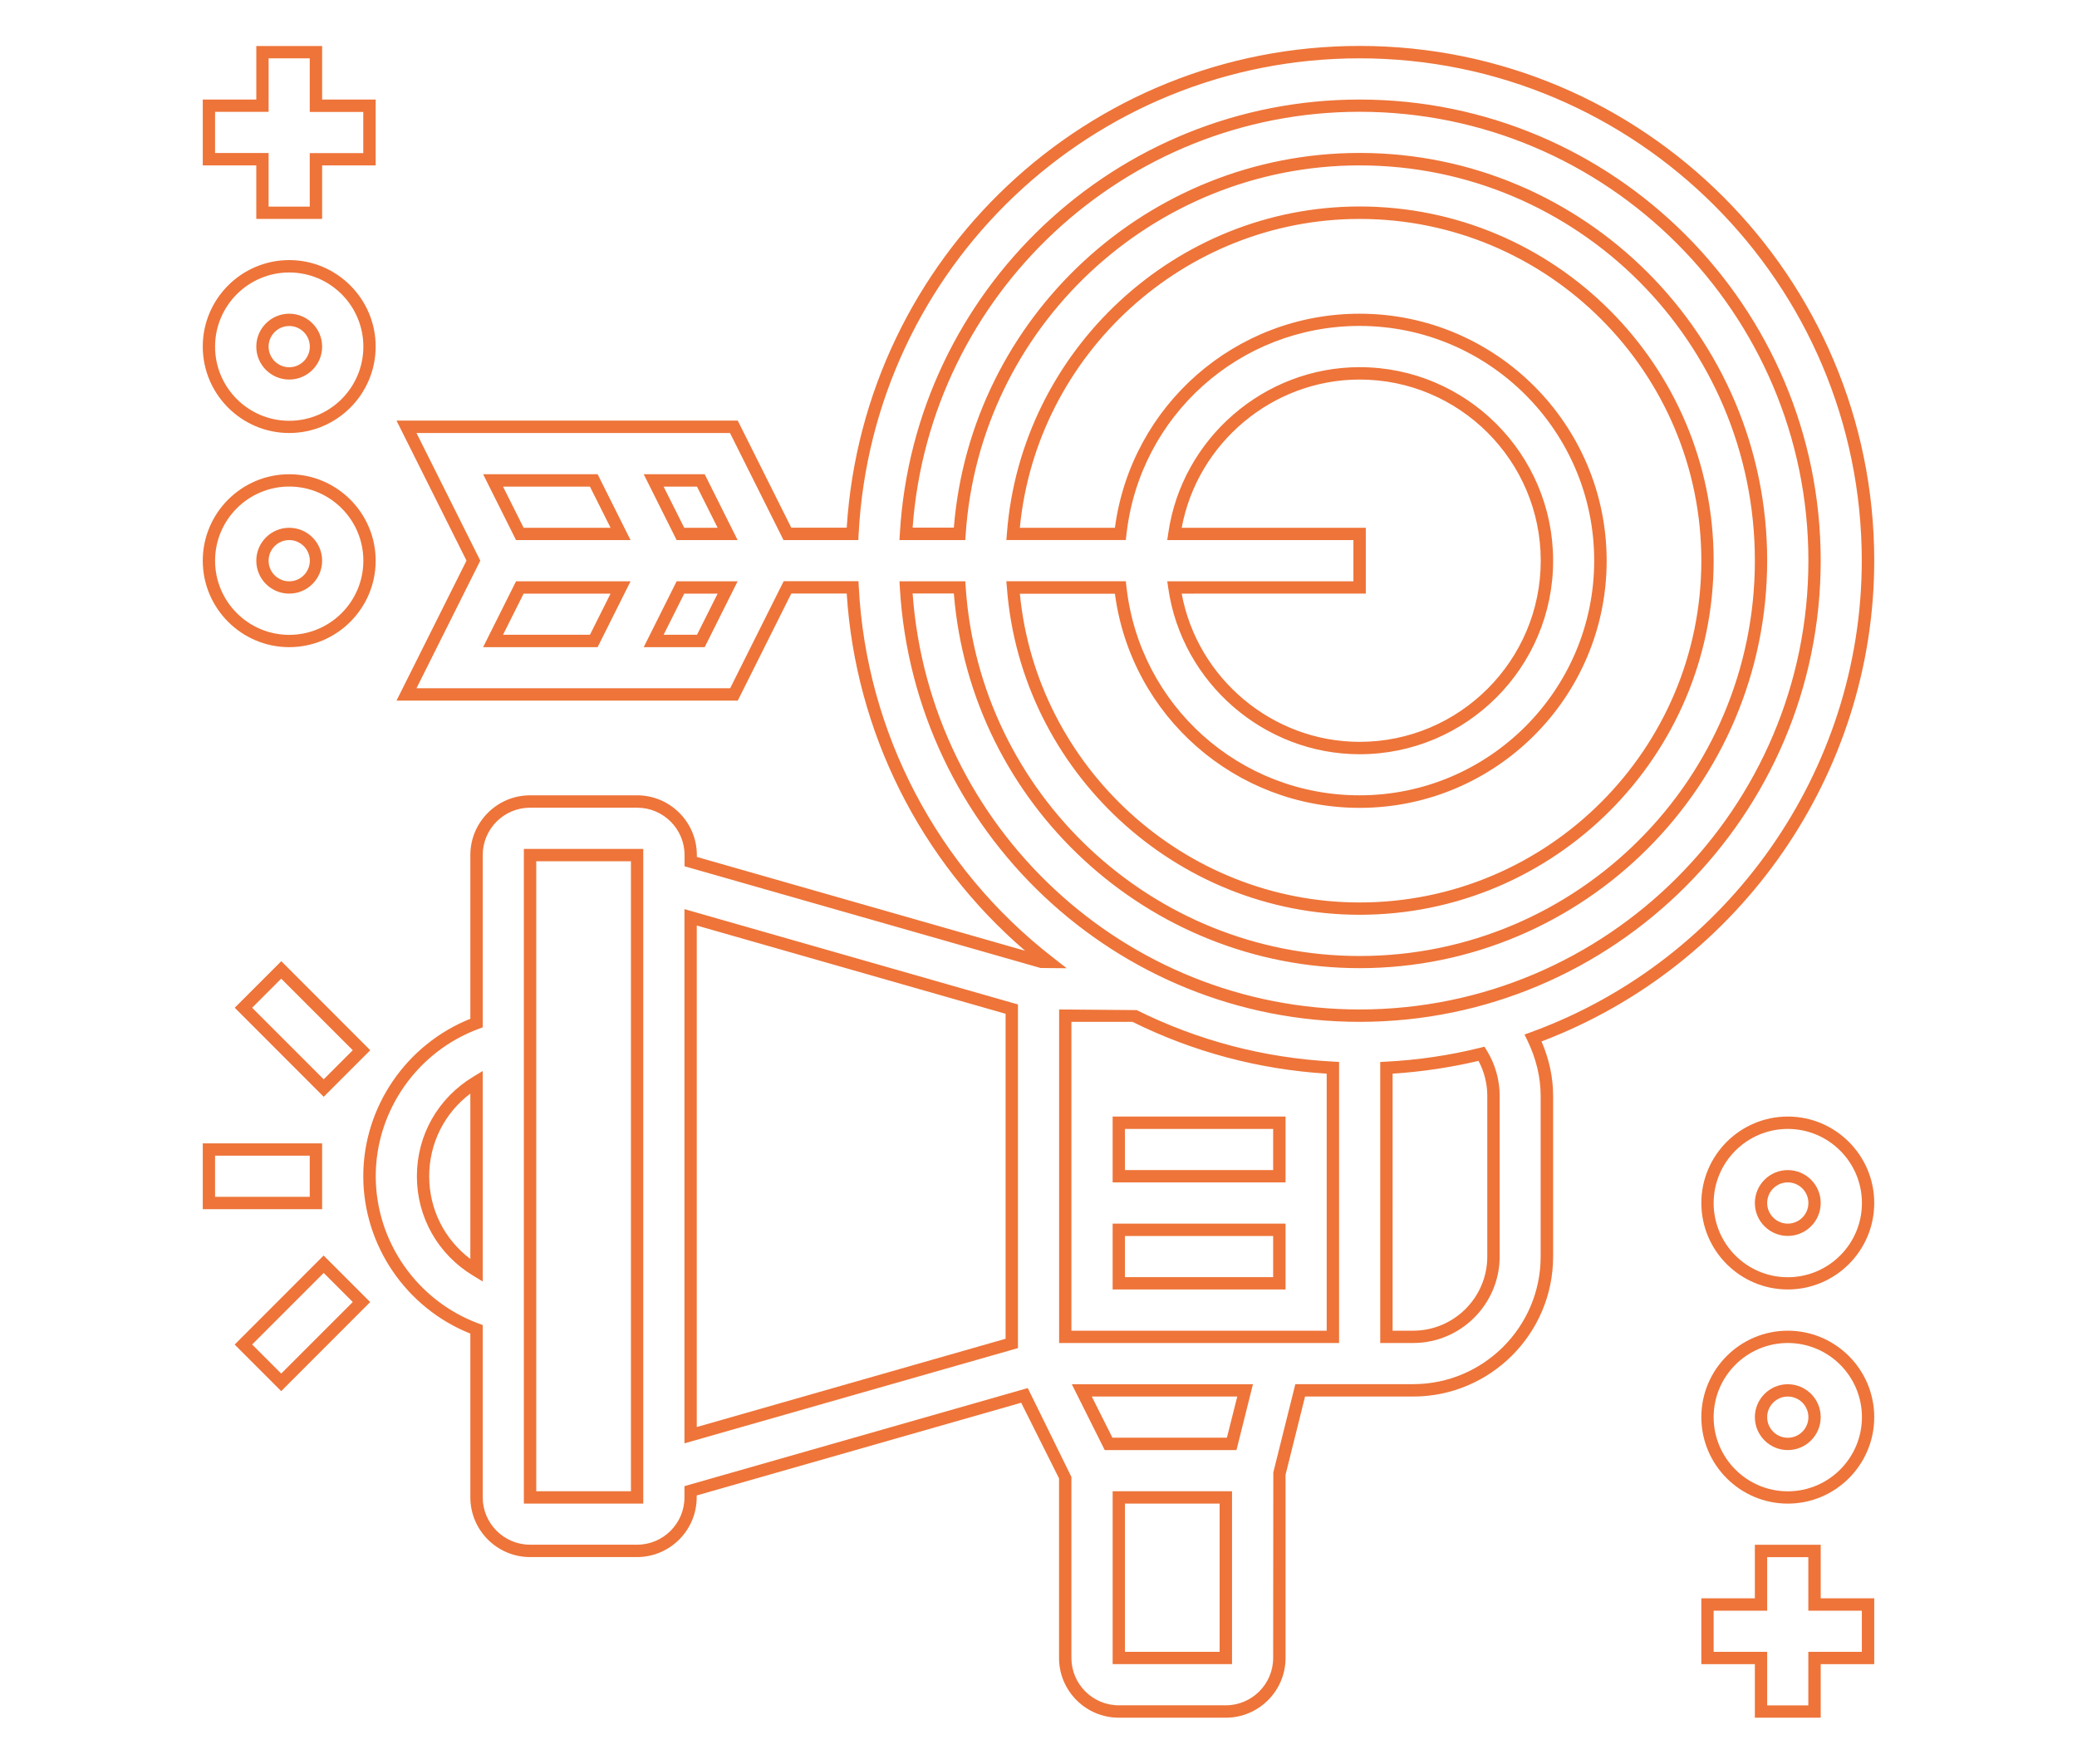 <?xml version="1.0" encoding="utf-8"?>
<!-- Generator: Adobe Illustrator 24.2.0, SVG Export Plug-In . SVG Version: 6.00 Build 0)  -->
<svg version="1.1" id="Layer_1" xmlns="http://www.w3.org/2000/svg" xmlns:xlink="http://www.w3.org/1999/xlink" x="0px" y="0px"
	 viewBox="0 0 265 225" style="enable-background:new 0 0 265 225;" xml:space="preserve">
<style type="text/css">
	.st0{fill:#EE7439;}
</style>
<g>
	<g>
		<path class="st0" d="M156.4,219.13h-13.66c-4.2,0-7.62-3.42-7.62-7.62v-22.91l-4.83-9.65l-41.4,11.83v0.24
			c0,4.2-3.42,7.62-7.62,7.62H67.63c-4.2,0-7.62-3.42-7.62-7.62v-20.89c-8.19-3.26-13.66-11.26-13.66-20.08
			c0-8.81,5.47-16.81,13.66-20.08v-20.89c0-4.2,3.42-7.62,7.62-7.62h13.66c4.2,0,7.62,3.42,7.62,7.62v0.24l41.88,11.97
			c-13.41-11.52-21.63-27.92-22.76-45.57h-7.07l-6.83,13.66H50.59l8.93-17.86l-8.93-17.86h43.54l6.83,13.66h7.07
			c2.2-34.52,30.8-61.46,65.44-61.46c36.2,0,65.66,29.45,65.66,65.66c0,27.15-17.02,51.69-42.45,61.34
			c0.98,2.27,1.48,4.61,1.48,6.95v20.49c0,9.85-8.01,17.86-17.86,17.86h-13.79l-2.49,9.98v23.38
			C164.02,215.71,160.6,219.13,156.4,219.13z M131.13,177.08l5.57,11.34v23.09c0,3.33,2.71,6.04,6.04,6.04h13.66
			c3.33,0,6.04-2.71,6.04-6.04l0.02-23.67l2.81-11.26h15.02c8.98,0,16.28-7.3,16.28-16.28v-20.49c0-2.37-0.57-4.74-1.68-7.05
			l-0.38-0.78l0.82-0.3c25.25-9.21,42.21-33.39,42.21-60.16c0-35.34-28.75-64.08-64.08-64.08c-34.05,0-62.13,26.67-63.91,60.71
			l-0.04,0.75h-9.54l-6.83-13.66H53.14l8.14,16.28l-8.14,16.28h40.02l6.83-13.66h9.54l0.04,0.75c0.97,18.56,9.99,35.78,24.72,47.22
			l1.81,1.41l-3.33-0.03l-45.43-12.98v-1.43c0-3.33-2.71-6.04-6.04-6.04H67.63c-3.33,0-6.04,2.71-6.04,6.04v21.98l-0.51,0.19
			c-7.86,2.91-13.14,10.47-13.14,18.8c0,8.34,5.28,15.9,13.14,18.8l0.51,0.19v21.98c0,3.33,2.71,6.04,6.04,6.04h13.66
			c3.33,0,6.04-2.71,6.04-6.04v-1.43L131.13,177.08z M157.19,212.3h-15.23v-22.06h15.23V212.3z M143.53,210.73h12.08v-18.91h-12.08
			V210.73z M82.07,191.82H66.84V108.3h15.23V191.82z M68.42,190.24H80.5v-80.37H68.42V190.24z M157.76,184.99h-16.81l-4.2-8.4h23.11
			L157.76,184.99z M141.93,183.41h14.61l1.32-5.25H139.3L141.93,183.41z M87.33,184.13v-68.15l42.55,12.16v43.84L87.33,184.13z
			 M88.9,118.07v63.98l39.4-11.26v-41.46L88.9,118.07z M180.3,171.33h-4.2v-35.85l0.75-0.04c4.08-0.21,8.11-0.81,11.99-1.77
			l0.56-0.14l0.3,0.49c1.07,1.74,1.64,3.74,1.64,5.79v20.49C191.33,166.38,186.38,171.33,180.3,171.33z M177.67,169.76h2.63
			c5.21,0,9.46-4.24,9.46-9.46v-20.49c0-1.57-0.39-3.1-1.12-4.47c-3.56,0.84-7.24,1.39-10.96,1.63V169.76z M170.85,171.33h-35.72
			v-42.55l9.9,0.08c7.83,3.9,16.27,6.11,25.07,6.57l0.75,0.04V171.33z M136.7,169.76h32.57v-32.79c-8.69-0.55-17.02-2.77-24.78-6.61
			h-7.79V169.76z M61.59,163.48l-1.19-0.72c-4.51-2.71-7.21-7.46-7.21-12.7c0-5.24,2.69-9.99,7.21-12.71l1.19-0.72V163.48z
			 M60.01,139.51c-3.31,2.5-5.25,6.35-5.25,10.55c0,4.2,1.94,8.05,5.25,10.55V139.51z M173.47,130.36
			c-31.07,0-56.84-24.32-58.66-55.37l-0.05-0.83h8.4l0.05,0.73c1.75,26.39,23.83,47.07,50.26,47.07c27.81,0,50.43-22.62,50.43-50.43
			S201.28,21.1,173.47,21.1c-26.43,0-48.5,20.67-50.26,47.07l-0.05,0.73h-8.4l0.05-0.83c1.82-31.05,27.59-55.37,58.66-55.37
			c32.44,0,58.83,26.39,58.83,58.83S205.91,130.36,173.47,130.36z M116.44,75.73c2.18,29.82,27.07,53.05,57.03,53.05
			c31.57,0,57.26-25.68,57.26-57.26s-25.68-57.26-57.26-57.26c-29.96,0-54.85,23.24-57.03,53.05h5.26
			c2.16-26.86,24.76-47.8,51.77-47.8c28.67,0,52,23.33,52,52s-23.33,52-52,52c-27.01,0-49.61-20.94-51.77-47.8H116.44z
			 M173.47,116.7c-23.44,0-43.2-18.32-45-41.7l-0.07-0.85h15.24l0.08,0.7c1.68,15.17,14.47,26.61,29.74,26.61
			c16.51,0,29.94-13.43,29.94-29.94s-13.43-29.94-29.94-29.94c-15.27,0-28.06,11.44-29.74,26.61l-0.08,0.7h-15.24l0.07-0.85
			c1.79-23.38,21.56-41.7,45-41.7c24.91,0,45.17,20.26,45.17,45.17S198.38,116.7,173.47,116.7z M130.12,75.73
			c2.14,22.16,21.02,39.4,43.35,39.4c24.04,0,43.6-19.56,43.6-43.6s-19.56-43.6-43.6-43.6c-22.34,0-41.22,17.24-43.35,39.4h12.13
			c2.08-15.62,15.38-27.31,31.22-27.31c17.38,0,31.52,14.14,31.52,31.52s-14.14,31.52-31.52,31.52c-15.84,0-29.14-11.69-31.22-27.31
			H130.12z M173.47,96.22c-12.17,0-22.67-9.1-24.41-21.16l-0.13-0.9h23.75V68.9h-23.75l0.13-0.9c1.74-12.06,12.23-21.16,24.41-21.16
			c13.61,0,24.69,11.07,24.69,24.69S187.09,96.22,173.47,96.22z M150.77,75.73c2,10.84,11.61,18.91,22.7,18.91
			c12.74,0,23.11-10.37,23.11-23.11s-10.37-23.11-23.11-23.11c-11.09,0-20.69,8.07-22.7,18.91h23.49v8.4H150.77z M89.91,82.56h-7.78
			l4.2-8.4h7.78L89.91,82.56z M84.67,80.98h4.26l2.63-5.25H87.3L84.67,80.98z M76.25,82.56H61.64l4.2-8.4h14.61L76.25,82.56z
			 M64.18,80.98h11.09l2.63-5.25H66.81L64.18,80.98z M94.11,68.9h-7.78l-4.2-8.4h7.78L94.11,68.9z M87.3,67.33h4.26l-2.63-5.25
			h-4.26L87.3,67.33z M80.45,68.9H65.84l-4.2-8.4h14.61L80.45,68.9z M66.81,67.33H77.9l-2.63-5.25H64.18L66.81,67.33z"/>
	</g>
	<g>
		<path class="st0" d="M36.9,82.56c-6.08,0-11.03-4.95-11.03-11.03c0-6.08,4.95-11.03,11.03-11.03c6.08,0,11.03,4.95,11.03,11.03
			C47.93,77.61,42.98,82.56,36.9,82.56z M36.9,62.07c-5.21,0-9.46,4.24-9.46,9.46c0,5.21,4.24,9.46,9.46,9.46s9.46-4.24,9.46-9.46
			C46.36,66.31,42.12,62.07,36.9,62.07z M36.9,75.73c-2.32,0-4.2-1.88-4.2-4.2c0-2.32,1.89-4.2,4.2-4.2c2.32,0,4.2,1.88,4.2,4.2
			C41.1,73.85,39.22,75.73,36.9,75.73z M36.9,68.9c-1.45,0-2.63,1.18-2.63,2.63c0,1.45,1.18,2.63,2.63,2.63
			c1.45,0,2.63-1.18,2.63-2.63C39.53,70.08,38.35,68.9,36.9,68.9z"/>
	</g>
	<g>
		<path class="st0" d="M36.9,55.24c-6.08,0-11.03-4.95-11.03-11.03s4.95-11.03,11.03-11.03c6.08,0,11.03,4.95,11.03,11.03
			S42.98,55.24,36.9,55.24z M36.9,34.76c-5.21,0-9.46,4.24-9.46,9.46s4.24,9.46,9.46,9.46s9.46-4.24,9.46-9.46
			S42.12,34.76,36.9,34.76z M36.9,48.42c-2.32,0-4.2-1.88-4.2-4.2s1.89-4.2,4.2-4.2c2.32,0,4.2,1.89,4.2,4.2S39.22,48.42,36.9,48.42
			z M36.9,41.59c-1.45,0-2.63,1.18-2.63,2.63c0,1.45,1.18,2.63,2.63,2.63c1.45,0,2.63-1.18,2.63-2.63
			C39.53,42.77,38.35,41.59,36.9,41.59z"/>
	</g>
	<g>
		<path class="st0" d="M41.1,27.93h-8.4V21.1h-6.83v-8.4h6.83V5.87h8.4v6.83h6.83v8.4H41.1V27.93z M34.27,26.36h5.25v-6.83h6.83
			v-5.25h-6.83V7.44h-5.25v6.83h-6.83v5.25h6.83V26.36z"/>
	</g>
	<g>
		<path class="st0" d="M228.1,164.5c-6.08,0-11.03-4.95-11.03-11.03s4.95-11.03,11.03-11.03s11.03,4.95,11.03,11.03
			S234.18,164.5,228.1,164.5z M228.1,144.02c-5.21,0-9.46,4.24-9.46,9.46s4.24,9.46,9.46,9.46c5.21,0,9.46-4.24,9.46-9.46
			S233.32,144.02,228.1,144.02z M228.1,157.67c-2.32,0-4.2-1.88-4.2-4.2s1.89-4.2,4.2-4.2c2.32,0,4.2,1.88,4.2,4.2
			S230.42,157.67,228.1,157.67z M228.1,150.84c-1.45,0-2.63,1.18-2.63,2.63c0,1.45,1.18,2.63,2.63,2.63c1.45,0,2.63-1.18,2.63-2.63
			C230.73,152.02,229.55,150.84,228.1,150.84z"/>
	</g>
	<g>
		<path class="st0" d="M228.1,191.82c-6.08,0-11.03-4.95-11.03-11.03s4.95-11.03,11.03-11.03s11.03,4.95,11.03,11.03
			S234.18,191.82,228.1,191.82z M228.1,171.33c-5.21,0-9.46,4.24-9.46,9.46c0,5.21,4.24,9.46,9.46,9.46c5.21,0,9.46-4.24,9.46-9.46
			C237.56,175.57,233.32,171.33,228.1,171.33z M228.1,184.99c-2.32,0-4.2-1.89-4.2-4.2s1.89-4.2,4.2-4.2c2.32,0,4.2,1.88,4.2,4.2
			S230.42,184.99,228.1,184.99z M228.1,178.16c-1.45,0-2.63,1.18-2.63,2.63c0,1.45,1.18,2.63,2.63,2.63c1.45,0,2.63-1.18,2.63-2.63
			C230.73,179.34,229.55,178.16,228.1,178.16z"/>
	</g>
	<g>
		<path class="st0" d="M232.3,219.13h-8.4v-6.83h-6.83v-8.4h6.83v-6.83h8.4v6.83h6.83v8.4h-6.83V219.13z M225.47,217.56h5.25v-6.83
			h6.83v-5.25h-6.83v-6.83h-5.25v6.83h-6.83v5.25h6.83V217.56z"/>
	</g>
	<g>
		<path class="st0" d="M41.1,154.26H25.87v-8.4H41.1V154.26z M27.44,152.68h12.08v-5.25H27.44V152.68z"/>
	</g>
	<g>
		<path class="st0" d="M41.3,139.92l-11.35-11.36l5.94-5.94l11.35,11.36L41.3,139.92z M32.17,128.56l9.13,9.13l3.71-3.71l-9.13-9.13
			L32.17,128.56z"/>
	</g>
	<g>
		<path class="st0" d="M35.88,177.47l-5.94-5.94l11.35-11.36l5.94,5.94L35.88,177.47z M32.17,171.52l3.71,3.71l9.13-9.13l-3.71-3.71
			L32.17,171.52z"/>
	</g>
	<g>
		<path class="st0" d="M164.02,164.5h-22.06v-8.4h22.06V164.5z M143.53,162.93h18.91v-5.25h-18.91V162.93z"/>
	</g>
	<g>
		<path class="st0" d="M164.02,150.84h-22.06v-8.4h22.06V150.84z M143.53,149.27h18.91v-5.25h-18.91V149.27z"/>
	</g>
</g>
</svg>

